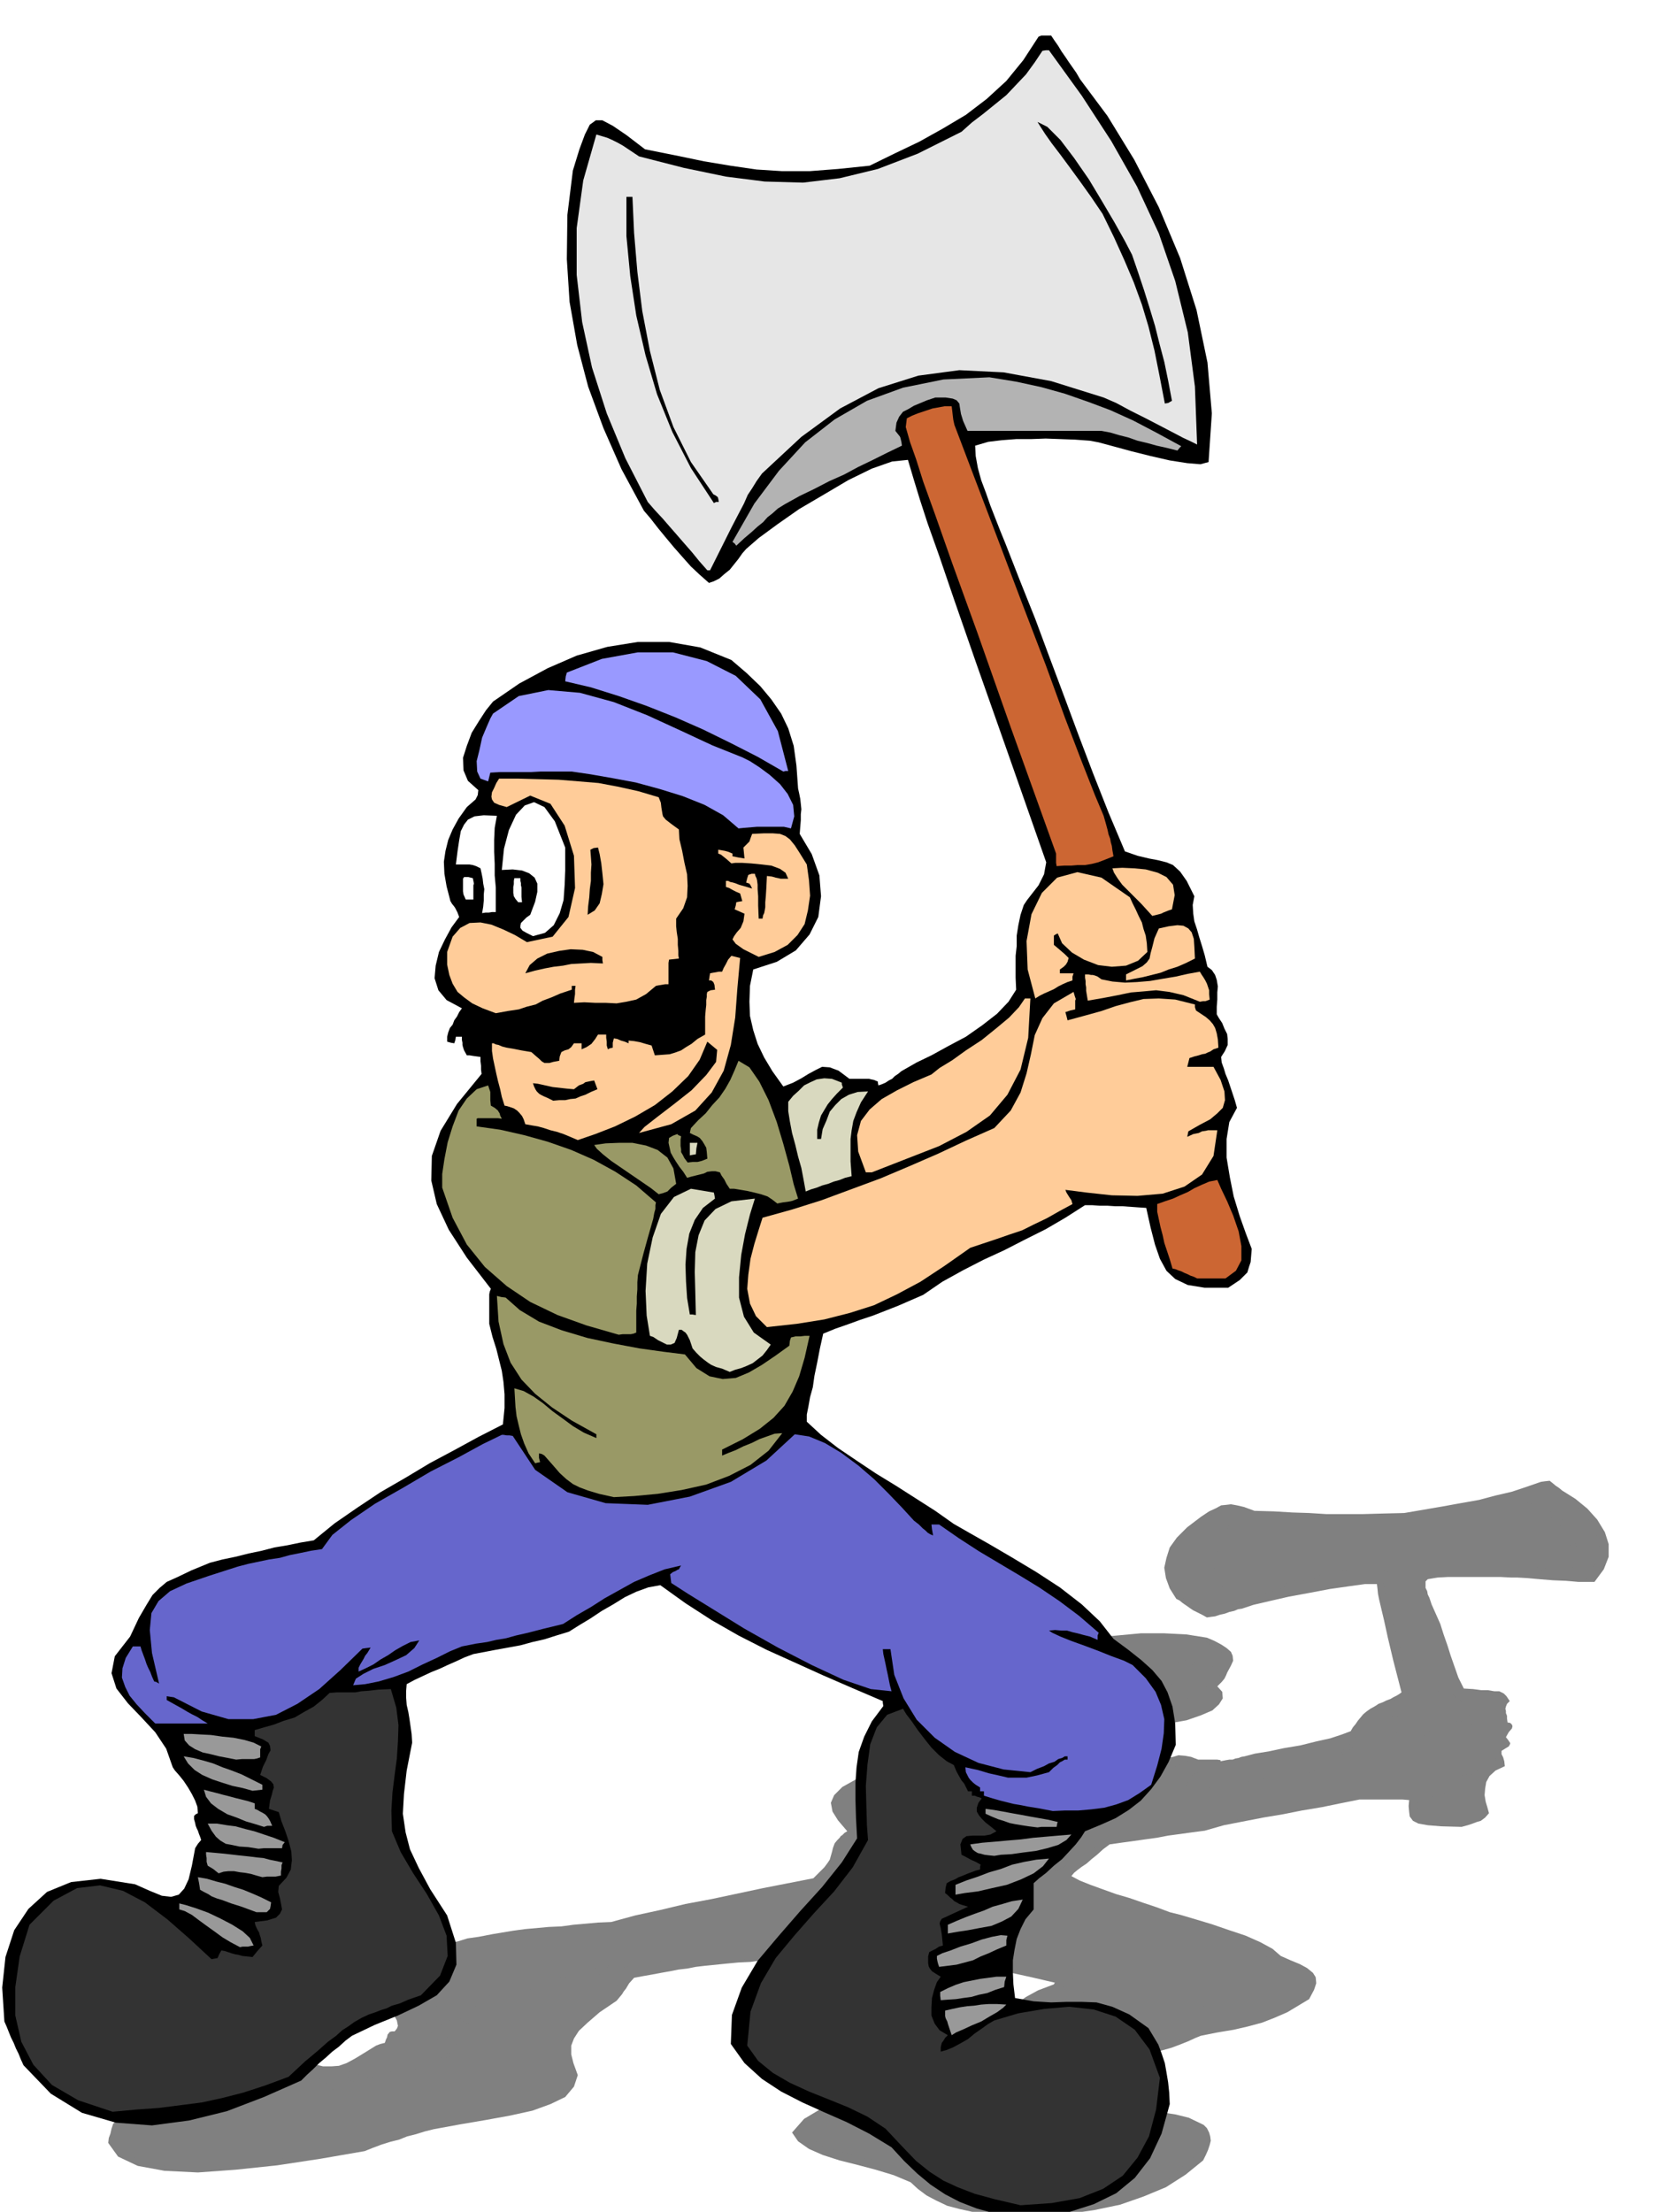 <svg xmlns="http://www.w3.org/2000/svg" fill-rule="evenodd" height="653.624" preserveAspectRatio="none" stroke-linecap="round" viewBox="0 0 3035 4045" width="490.455"><style>.brush0{fill:#fff}.brush1{fill:gray}.pen1{stroke:none}.brush2{fill:#000}.brush4{fill:#999}.brush6{fill:#996}.brush7{fill:#d9d9bf}.brush8{fill:#fc9}.brush9{fill:#c63}.brush10{fill:#99f}</style><path class="pen1 brush1" d="m1848 4055-35-4-30-5-27-6-23-6-21-10-17-9-16-12-13-12-31-13-33-10-34-9-32-8-31-10-25-11-20-14-11-16 22-25 37-22 45-22 53-21 54-21 55-19 49-20 43-19 9-16 10-14 9-13 12-12 13-12 17-12 22-12 29-11 1-2 1-1-43-10-41-9-40-9-37-9-37-11-34-10-33-12-29-12-22 1-21 3-23 4-22 5-23 5-23 5-22 5-20 5-23 2-22 3-21 3-21 3-22 1-21 2-20 2-20 2-17 2-15 3-17 2-15 3-17 3-16 3-17 3-16 3-9 10-6 10-4 5-3 5-5 6-5 6-31 21-22 19-16 15-9 14-5 13v16l4 16 8 22-7 21-16 19-27 13-33 12-41 9-44 8-47 8-49 9-16 4-16 5-16 4-15 6-16 4-16 5-16 6-15 6-81 14-79 12-76 8-69 5-61-3-49-9-36-17-18-25 1-9 3-8 2-9 3-9 29-29 35-24 39-22 45-17 46-14 50-8 51-3 54 3 19 5 16 4h15l14-1 14-5 15-8 18-11 21-13 8-3 8-2 2-6 2-4 1-5 4-5 4-1h5l4-5 2-5-1-5-1-5-5-9-2-5 5-15-5-12-11-11-11-10-7-11 4-11 19-12 41-14 28-14 22-9 18-8 17-4 16-5 21-3 26-5 36-6 22-3 22-2 22-2 23-1 22-3 23-2 22-2 24-1 44-12 46-10 46-11 48-9 47-10 47-10 46-9 46-9 11-11 9-9 6-8 4-6 2-7 2-7 2-8 3-8 5-6 4-4 2-3 3-2 4-4 5-3-17-20-10-16-3-16 6-14 15-15 27-15 38-16 53-18 4-4 5-5-11-1h-9l-1-5 5-4h-7l-5 1-2 2-6-1h-3l6-6 10-5 5-2 6-2 6-2 6-1-18-6-7-5 1-7 8-7 11-8 15-7 16-7 17-5v-3l-2-2-4-2 3-9 4-7 6-6 8-6 9-6 12-6 14-6 17-6 8-2 8-1 5-3 4-3-10-5-1-4 5-6 12-6 13-7 15-6 15-6 14-4 43-10 45-8 45-7 45-4 43-4h43l40 2 38 6 14 6 13 7 9 6 8 7 3 7 1 9-4 9-7 13-2 5-3 6-5 6-8 8 9 10 1 12-7 11-12 11-21 9-26 9-33 6-37 5-12 9-8 9-5 8-2 8v7l3 8 6 8 9 9 15-3 15-2 12-3 12-2 10-3 12 1 11 2 13 5h35l6 1v2l5-1 5-1 6-1h6l5-2 6-1 5-2 6-1 19-5 25-4 28-6 30-5 28-7 27-6 21-7 16-6 4-7 5-6 4-6 5-6 5-6 6-5 7-5 9-5 6-4 8-3 6-3 8-3 5-3 6-3 5-3 4-3-15-58-10-42-7-32-5-21-4-17-2-10-1-10-1-8h-22l-29 4-35 5-37 7-38 7-35 8-30 7-21 7-7 1-7 3-9 2-8 3-9 2-9 3-8 1-7 1-9-5-8-4-8-4-6-4-7-5-6-4-6-5-6-3-12-19-7-19-3-19 4-18 6-19 13-18 19-19 25-19 15-10 13-6 9-5 10-1 8-1 11 2 13 3 19 7 36 1 33 2 31 1 32 2h65l36-1 41-1 35-6 35-6 33-6 34-6 30-8 30-7 27-9 26-9 7-1 9-1 5 4 6 5 6 4 6 5 24 15 22 18 18 20 14 23 7 22v23l-9 23-17 23h-29l-23-2-24-1-25-2-22-2-18-1h-11l-20-1h-96l-19 1-18 3-4 4v12l3 6 1 6 3 6 2 6 2 6 8 18 8 18 6 19 7 20 6 19 7 20 7 20 10 20 17 1 15 2h12l12 2h9l8 4 5 5 6 9-5 5-2 5-1 4 1 4v4l2 5v5l1 7 5 1 3 3 1 3-1 4-6 7-5 9 4 5 4 6-1 3-2 3-5 3-8 5v6l3 6 2 7 1 9-17 8-11 10-6 11-2 12-1 12 2 12 3 10 3 11-7 8-8 6-7 2-8 3-9 3-11 3-37-1-25-2-17-3-10-5-6-8-1-8-1-11 1-11-12-1h-79l-35 7-34 7-36 6-35 7-36 6-36 7-36 7-35 10-23 3-22 3-22 3-21 4-22 3-21 3-22 3-21 3-12 9-11 10-10 8-9 8-9 6-8 6-6 5-5 6 15 8 20 8 22 8 25 9 24 7 26 9 24 8 24 9 20 5 27 8 30 9 32 11 30 10 27 12 22 12 15 13 18 8 17 7 13 7 11 9 5 8 1 11-4 12-9 17-20 12-20 12-23 10-23 9-26 7-26 6-30 5-30 6-10 4-13 6-15 6-16 6-18 5-16 6-16 4-12 4-4 6-4 6-3 6-3 6-19 6-15 8-13 8-9 9-10 9-6 10-6 11-4 12 30 1 30 1 27-1 28 1h25l26 4 24 6 27 13 6 6 4 8 2 7 1 8-2 8-3 9-4 9-5 10-32 26-36 23-41 17-43 15-48 10-49 7-52 4-52 2z"/><path class="pen1 brush1" d="m1866 4044-44-6-34-6-28-6-22-5-20-8-16-10-17-13-17-15-25-11-27-9-29-7-29-7-28-8-23-8-18-11-10-12 29-29 38-24 43-22 47-18 49-18 49-18 47-20 44-21 6-12 10-15 11-16 15-16 16-16 21-13 24-9 30-4 2 4 5 6 5 6 7 8 6 6 9 6 9 4 11 3 3 8 3 6 2 2 2 3h6l-1 2-1 2h7l7 2-9 3-4 4-2 3 1 3 2 3 5 3 6 3 8 4-12 2-11 1h-31l-8 2-7 4-5 9 7 2 7 2 7 1 7 2-2 2-1 2h-9l-8 2-8 1-8 2-9 1-8 2-8 1-8 3-4 3-4 4 5 3 5 4 3 1 5 1 6 1 9 1-26 5-17 3-11 2-4 2-3 2-1 3-2 6-4 9-8 1-7 1-8 1-6 2-7 7-2 6-1 1 3 3 5 2 8 3-10 4-10 6-9 7-7 8-5 6 1 7 5 5 12 5-7 3-5 3-4 2-3 2-4 2-2 4 11-2 14-3 15-4 17-3 15-5 16-5 14-4 15-3 46-6 48-4 45-2 43 3 35 6 27 11 15 17 3 25-26 28-29 25-34 20-37 16-44 11-48 9-54 5-59 2zm-1561-84-49-10-29-13-13-17 2-19 15-23 27-23 38-26 47-25 61-19 50-10 41-3 34 5 27 8 23 14 20 14 20 17h12l5-4 8-3 4 1 4 1 5 1 6 1h5l7 1h7l10 1 6-3 7-3 7-3 7-2 4-9 1-9 23-2 16-2 10-4 7-3 3-5 3-4 3-4 6-4 19-7 15-7 9-7 7-7 3-8 3-8 1-7 4-6-7-3-6-1 7-7 8-4 5-4 5-2v-3l-1-1-5-3-8-1 11-7 11-6 9-4 7-3 2-3-1-2-6-3-10-2 2-3 2-1 17-3 18-2 19-3 20-2 19-4 20-4 18-5 18-5 12-1h30l10-1h13l16-1 23-1-7 13-9 13-12 13-14 13-17 12-16 13-16 14-14 16-2 16 5 17 6 17 4 17-3 16-14 16-30 16-47 17-25 3-19 4-15 2-11 2-12 1-11 2-13 2-15 3-18 3-14 4-14 4-14 5-20 5-25 7-33 10-42 14-50 7-45 6-43 5-39 4-40 2-40 2-42 2-43 2z"/><path class="pen1 brush1" d="m1850 3891-1-7v-4l-1-5 3-4 14-2 14-1 14-2h14l13-1h28l16 1-9 2-13 3-17 4-17 4-19 3-17 4-14 2-8 3zm1-29 1-4 3-3 15-4 16-3 15-2 16-1 15-2h48l-5 3-4 6-18 2-16 2-16 1-15 2-15 1-13 1h-14l-13 1zm16-28 2-5 2-4 10-3 17-2 19-3 22-3 20-3 19-2 16-2h12l-4 5-3 4-18 3-17 4-17 3-15 3-16 1-16 2-17 1-16 1zm-1191-13-11-4-9-4-9-5-8-5-8-5-8-3-8-3-7-1 2-3 3-2h11l14 3 16 3 16 5 14 4 12 6 6 5 1 6-6 1-5 1h-11l-5 1zm1229-14 2-5 3-4 18-3 18-3 17-3 18-2 18-3 18-2 18-2 20-1-14 6-17 7-19 4-20 4-23 2-20 2-20 1-17 2zm-1169-14-21-5-14-3-12-3-8-1-7-3-4-1-4-1-4-1 2-6 5-5 13 1 13 3 13 2 13 3 11 2 12 3 12 3 12 5-7 4-7 2h-9l-9 1zm1205-18 2-4 3-3 21-4 22-4 22-3 23-3 21-3 22-2 22-2h23l-15 5-20 6-25 4-26 5-29 2-25 3-24 2-17 1zm-1165-11-9-2-8-1-9-1h-35l-9 1-6-3-6-2 3-6 6-5 28 1 22 1 16 1 14 1 9 1 10 1 9 1 11 2-7 3-7 6h-25l-7 1zm1254-21-9-1h-7l-6-1h-4l-7-3-1-4 21-2h22l22-2h23l21-1 23-1 22-1h24l-12 3-17 4-20 2-22 3-23 1-20 2h-18l-12 1zm-1238 0-17-2-13-1-12-1-8-1-7-3-4-2-3-5 1-5h30l13 1 14 3 13 1 13 3 14 3 15 4-5 1-5 2h-11l-9 1h-10l-9 1zm1327-21-15-1-12-1-11-1-9-1-9-2-8-2-9-2-8-1 2-3 2-2h13l14 2 15 1 15 2h14l15 2 15 1 15 2-3 2-3 2h-7l-5 1h-15l-6 1zm-1299 3-13-3-13-2-14-3-11-2-11-4-7-4-3-5 3-5h9l9 2 9 1 9 2h9l9 2 9 1 10 2-3 1-3 3 7 2 6 2 3 3v5h-8l-6 2zm1334-18-23-3-16-1-14-1h-10l-10-2-10-1-12-1-13-1v-2l1-2h-7l1-1 1-1-9-4-3-4-2-4 2-4 19 2 17 2 15 1 15 2h31l19-1 23-2 9-4 8-2 5-2 5-1 5-1 5-1 1-2h1-10l-7 1-8 2-10 2-11 2-13 3-13 3-45-2-38-5-32-9-26-10-20-14-11-15-3-18 8-18h-11l-3 7-2 8-3 7-1 8-33-2-39-6-43-10-44-12-44-14-38-13-32-11-20-8v-3l3-3 5-2 5-1 3-1h3l2-1 3-2-29 2-28 5-29 5-28 6-29 6-27 6-29 6-27 7-35 3-27 4-21 2-17 3-17 1-16 1-20 1-23 3-23 3-26 4-27 5-28 5-28 3-26 4-25 2-20 2 9-5 16-3 19-4 21-3 21-4 21-4 16-5 14-5h-15l-15 3-15 3-14 4-15 3-15 4-15 3-14 3 7-6 10-3 9-5 10-4-7 1-5 1-52 15-48 13-47 11-43 8-42 3-38 1-37-5-34-9-6-2h-6l-1 2-1 2 6 1 6 2 6 2 6 3 6 1 6 2 6 2 6 3h-85l-9-8-5-6-5-7v-6l2-7 8-6 13-8 21-7h12l-2 5-1 6-1 7-1 7h3l4 1 13-23 13-16 16-12 20-9 25-7 33-5 41-6 53-5 18-2 18-2 18-2 18-1 18-2 18-1 18-2 18-1 26-10 40-11 48-11 54-11 54-12 52-9 45-9 35-5h18l14 22 37 15 53 6 65 1 71-6 72-11 68-15 60-18 21 1 22 5 20 6 20 9 17 9 16 10 13 9 12 10 5 2 5 2 3 1 4 2 4 1 4 1 1-4 1-3h12l24 8 27 9 26 8 27 9 26 9 26 9 24 10 25 13-3 2-1 3-12-3-9-1-9-2h-8l-9-1h-29l4 1 12 3 16 4 20 4 20 3 21 4 16 3 14 3 15 10 9 10 3 10-2 10-8 10-11 12-16 12-19 15-24 6-23 6-23 3-22 4h-23l-22 1h-22l-21 1zm-1323-10-15-2-15-2-15-2-14-2-13-4-9-3-6-5v-5l14 1 15 2 13 2 13 3 12 3 13 3 12 3 14 4-2 1-1 3h-16zm-4-23-12-2-12-1-13-2-11-1-10-3-6-2-3-3 3-4h43l18 1h16l16 2 13 2 10 4-6 3-5 4h-6l-5 1h-20l-10 1z"/><path class="pen1 brush1" d="m1615 3483-21-3-15-1-12-3-8-1-7-4-6-4-6-5-6-6-5-1h-4l-3 2-2 3-4 1-3 1-4-7-1-6v-6l3-6 2-7 4-6 5-6 5-6 12 1 12 3 10 4 11 6 9 5 12 5 13 4 17 4 2-2 2-2-30-9-23-8-18-9-12-8-7-11v-12l6-14 13-16 6 1 6 1 14 7 23 7 29 5 35 5 36 3 37 3 35 2 32 2 10 8 15 5 18 1h22l22-5 25-5 26-6 26-6 3-3 4-2 7-1h7l7-1h9l-19 13-19 13-19 10-20 10-24 8-27 8-32 7-38 8-2 1-1 3 12-3 13-2 14-3 15-2 14-3 14-2 12-2h13l-32 12-35 10-40 7-41 7-43 3-40 3-38 2-32 1z"/><path class="pen1 brush1" d="m1867 3399-10-3-7-1-7-1-4-1-8-4-8-4v-10l-4-2h-7l-8 4-6 3-6 1-6 1-6-2-5-1-6-2-5-1 6-13 13-15 17-17 23-16 25-15 29-10 30-6 32 3-2 2-2 2-23 5-18 8-16 8-12 10-10 9-8 11-7 9-4 11h4l5 2 11-15 11-14 10-12 14-11 16-10 22-6 28-4 38-1-16 9-17 12-18 13-14 14-11 12-2 13 6 9 20 8-9 3-9 3-10 3-9 3-11 1-9 2-11 1-9 2zm-147-23-45-6-38-6-34-8-27-9-21-12-14-14-6-16 3-18 8-9 11-8 14-10 17-9 17-9 19-8 19-5 20-2-1 1v2l-2 3-4 6 4 1 3 1 1 1v4h-35l-3 2-3 2 32 1 33 3 31 3 30 6 27 5 25 7 23 9 20 10-2 1-2 2-3 3-4 4-8 4-11 7-15 10-19 14-9 9-8 9-9 8-9 9h-4l-4 1h-12l-5 1z"/><path class="pen1 brush1" d="m1948 3369-12-7-3-7 4-9 9-9 11-10 14-10 14-9 13-7 47-6 48-5 49-7 49-7 48-8 49-7 48-8 48-7 31-12 22-11 16-11 14-11 14-11 17-9 23-9 34-6-1 4-4 5-7 1-8 1v5l28-3 25-3 22-3 22-2 21-3h46l27 3v4l6 1 6 2 4 1 4 2 2 5-2 8-7 1-5 2-5 1-4 1h-6l-5 1-7 1-8 1-3 2-2 3h37l5 7 2 6-2 5-5 5-10 3-13 4-17 3-20 4-2 2-2 2 10-2 9-1 6-1h23l-16 15-24 11-31 7-35 5-39 1h-38l-36-1h-30l1 3 3 6-24 4-21 5-22 3-21 4-22 3-21 3-21 3-21 3-49 11-44 10-42 8-40 7-41 5-42 4-44 2-47 3zm682-34-10-3-8-1-9-2-7-1-2-11-1-10 1-9 4-9 12-2 12-2 12-2 13-2 12-2 12-2 13-2h14l1 4 5 8 3 8 3 10-1 8-5 9-12 6-19 5h-18l-5 1h-10l-10 1z"/><path class="pen1 brush1" d="m2028 3294-6-4-7-2-9-2h-9l-10-1h-25l-3-5-2-5-7-1h-13l-6 1h-7l-7 1-7 1-7 1-5-6-3-5-1-6 6-6 5-1 7-1h5l-6 8 3 8 7-1h7l7-1h9l4-7-1-4-6-3-9-2 1-1 2-2 14-5 15-4 14-5 15-4 12-5 12-5 11-6 10-5 12 3 8 9 4 10 2 14-2 12-1 14-2 11-1 9h-4l-4 1h-8l-7 1-7 1zm-175-5-7-4-10-4-12-4-11-3-12-5-9-4-6-3v-2l17-2h20l19-1 18 2 14 2 10 5 4 6-3 10-9 2-7 2-7 2-9 1zm223-4 1-8 2-6 1-8 1-6 1-8 2-6 3-6 5-5 10-4 10-3 10-3 12-2 10-2h23l12 3h-1l-1 2-12 3-9 3-9 3-6 4-8 3-6 4-5 4-5 6h5l8-6 9-5 9-5 11-3 11-4 13-2 14-3h16l-15 6-11 6-10 5-6 6-6 5-4 6-5 7-5 10h-11l-9 1-10 1-9 2h-9l-9 2-9 1-9 2z"/><path class="pen1 brush1" d="m2174 3273-3-13 6-9 12-9 19-6 22-7 26-5 27-6 30-4 14-4 22-5 24-6 28-6 25-7 24-6 18-6 12-4h9l-19 21-24 19-29 15-35 13-42 9-46 9-53 8-58 9h-9zm-253-7 2-4 5-3h11l-6 2-3 5h-9zm-157-9-9-3-9-1-9-2h-8l-9-1-8-1-8-1h-8l-1-5-4-3-8-2-8-1 2-9 3-9 4-8 7-8h8l6 1h5l9 1 10 1 14 1 4 1 4 2 2 1 3 1h7l6-1 9-1 4-1 4-2 6-2 6-1 5-1 6-1h10l-1 1v2l8-2 9-2 8-3 7-2h10l-3 4-2 5 3-2h4l3-3 4-2 9 2 9 2 1-2h8l9 1h7l9 1-2 2v3l12-1h10l9-2 10-1 9-2 9-2 11-3 14-2 4-6 4-4 3-4 4-3 4-4 4-3h12l1-5-6-1 3-3h4l8-1 8-1 5-3 6-2 5-2 6-2 5 1 7 1-18 16-18 17-20 15-22 16-28 12-34 11-41 8-50 6 10-4 23-6 30-8 33-7 29-9 21-8 7-7-11-4-20 9-25 10-30 8-33 9-35 6-34 6-32 5-28 4z"/><path class="pen1 brush1" d="m1750 3235-7-3-5-1-4-1h-2l-3-2v-3h6l6 1h6l7 1h23l9 1 8-3 8-1 7-1h10v4l-11 1-9 2-8 1-8 2h-9l-8 1h-8l-8 1zm80-35v-3l2-3-7-2-1-2-1-2v-2h9l3 1 3 2v4l-3 7h-5zm-32-4v-9l6 1 4 1h1l3 2-3 2-2 3h-9zm-85-10-17-4-12-3-9-3-6-3-3-4 1-5 3-6 7-6 15-9 15-5 15-3h30l15 3 14 3 13 4 38-4 32-11 23-16 15-16 2-16-9-11-24-5-37 7-10-2-6-1-2-1 1-1 2-3 6-2 5-2 7-2 26-1h54l27 1h26l27 1 25 2 25 4v4l-2 4v1l3 2 5 2 9 3-4 5-2 6-2 6-2 7-4 6-7 6-10 6-14 6-4 4-4 7-5 7-3 5h-12l-6 3-3 3-3 3-3 4-10 1-9 1-18 4-16 4-15 1-15 1h-30l-16-1-15 1 5-4 6-4h-7v1l-19 2-15 2-14 2-13 3-14 1-13 2-16 1-17 2zm1022-16-22-4-18-2-19-1-18 1h-20l-20 2-21 2-24 3 1-8 2-8h5l4 1h3l3 1h4l5 2h32l18-1h19l19-2 20-1 19-2 19-1 3 3 3 4v4l-3 7h-14z"/><path class="pen1 brush1" d="M2498 3170v-17l9-16 17-15 23-11 26-9 31-2 32 2 33 11 4 6 4 7v7l-3 10-16 5-18 3h-40l-18-4-15-3-10-5-2-5h-5l-4 2h-2l-1 3 9 4 8 3-4 2-2 2-4 1-6 2h-1v2h19l-3 2-2 2h-8l-7 2-8 1-7 2-8 1-7 2-7 1-7 2z"/><path class="pen1 brush1" d="m2633 3159 2-2 2-2 16-3 11-2 8-3 5-2 4-3 4-3 6-4 10-5 15-3h21l6 2 3 1 1 4-2 5-3 7-15 2-13 2-14 2-13 2-14 1-13 1-14 1-13 2zm-856 3 10-5 14-3 16-3 18-1 17-2 17 1 14 1 11 3-2 1-1 3h-46l-13 1h-13l-13 1-14 1-15 2zm340-12-19-4-9-3-2-3 3-1 6-3 8-2 6-3 5-4-6-1-5-1 3-3 3-1 3-1h6v-4l-10-2-8-1 1-2 2-2 6 1 7 1h3l5 1h5l6 1-1-2h-4l3-3 4-3h11l-1 2-1 4-3 2-2 4-3 5-4 7h5l4-3 4-3 2-4 3-3 4-5 6-6 6 1 5 1h3l4 1 5-1h6l-1-4-6-2-11-1h-12l-14-1h-23l-5 1-5-3-3-1-3-1h-3v-2h10l10 2h-1l-1 1h16l1-3 3-2 7-2 4-1 2-2 4-2 15-1h23l7 2 5 1 5 3 4 4 6 7-4 8-6 8-9 8-11 8-15 5-18 6-22 4-24 3zm-312-7-8-2-4-1-2-2 2-1 2-2 4-2 6-2 7-1 12-7 9-6 4-4v-3l-6-3h-8l-13-1-16 1 14-12 17-10 17-8 17-5 14-3 12 3 7 7 2 14-5 5-6 7-8 8-9 8-12 7-14 7-17 5-18 3zm891-20-7-4-6-3-7-3-6-3-6-4-4-4-3-3v-3h45l15 3 11 2 6 5-1 5-9 9h-8l-7 1-7 1-6 1zm-804 7 5-5 6-5 5-5 6-4 8-9 6-7 6-1 7-1-2 3-2 5-3 6-4 6-7 5-8 5-10 3-13 4zm-146 0 5-4 4-3 3-3 3-3 3-6 2-6h-30l8-8 7-5 7-5 7-3 8-4 11-1 13-1 19 1-10 6-6 6-6 6-5 6-6 6-5 7-6 6-6 8h-20z"/><path class="pen1 brush1" d="m1802 3123-4-3 3-3 4-4 4-2h7l-1 2-1 3-3 2-4 5h-5zm-72 0v-4l6-6 2-2h12l-1 1-1 2-3 3-4 6h-11zm846-27 2-3 2-4-16-63-12-46-9-35-6-23-4-17-2-10-2-8-1-6 2-2 2-2 7-2 8-1 7-1h8l6-1 8-1 8-1h10l-1 4-1 5 9 27 11 29 10 29 11 30 8 25 9 23 6 17 6 11v7l1 4-1 4-2 6-13 1-10 1-11 1-9 1h-30l-11 1zm-431-16-16-7-21-5-26-4-29-3-31-3-30-2-28-2h-67l-14 1h-43l-13 1-3 2-3 3-10-2-1-4 5-6 9-5 10-7 11-5 8-5 7-2 43-10 43-3 42 1 41 5 39 5 39 8 37 7 37 7 8 1 11 3 11 3 11 5 7 5 3 6-4 6-10 6-10-1h-55l-8 1z"/><path class="pen1 brush1" d="m2231 3052-30-8-30-7-32-7-32-5-35-6-33-5-34-4-32-3 2-1 3-2 53-8 52-4h47l43 4 33 6 24 12 11 15-3 21-4 1-3 1zm-20-100-7-5-7-3-6-5-6-3-6-5-6-3-6-5-6-3-12-21-5-20-1-20 6-20 11-21 19-20 26-21 35-19h6l6 1 5 1 5 1h5l5 2 6 1 6 3 26 1 26 2 25 1 25 2h23l24 1h47l23-2 24-1 24-2 27-2 26-4 29-3 29-5 32-4 16-5 17-4 17-4 17-4 15-5 16-5 14-5 13-4h9l28 18 25 19 20 18 15 21 7 20 2 23-6 24-13 27-7-1-10-2-14-3-14-3-17-4-17-3-17-3-14-1-33-5-31-2-31-3-28-1-29-1-28 1-27 1-27 3-28 1-28 4-29 4-29 6-31 6-30 7-33 8-32 10-11 3-8 4-8 3-8 5-12 4-14 7-19 8-25 12-3 1-3 1z"/><path class="pen1 brush1" d="m2261 2940-3-2 43-19 44-16 45-14 47-10 49-10 52-6 55-5 60-2 33 1 31 3 29 3 29 3 27 3 27 5 27 6 29 6h-3l-3 2-15-2h-12l-12-2h-12l-12-2-11-1-12-1-10-1h-23l-22 1h-22l-22 1h-44l-22 1-21 1-3-9 1-4-2-3h-27l-12 1-9 1-10 1-8 2-8 1-6 3-7 2-4 5 4 2v5l-22 3-22 4-22 3-21 4-23 3-21 4-23 3-21 4-12 2-9 2-9 2-7 3-10 2-9 3-11 3-13 5zm-12-20-17-17-10-16-6-17v-17l3-18 8-17 12-17 15-16 2-2h3l-12 15-10 17-9 17-5 18-3 17 4 17 9 16 17 15 5 1-1 2-3 1-2 1zm627-53 1-13 1-12-2-11-2-9-5-10-5-10-7-10-8-9-10-7-10-7-9-6-8-5-8-5-5-3-4-3-1-1 11 1 12 5 12 7 13 9 11 9 10 9 7 8 6 7 2 6 3 8 2 7 2 8v35l-5 1-4 1z"/><path class="pen1 brush2" d="m1857 4055-37-7-33-9-31-12-27-14-27-18-24-20-24-23-23-25-41-25-41-21-41-18-40-18-39-20-35-23-32-29-25-35 2-53 18-50 29-49 38-45 40-46 40-44 36-45 28-44-2-37-1-34v-31l2-28 4-28 10-28 14-28 21-28-1-6v-3l-56-24-53-23-53-24-51-23-51-26-49-28-48-31-46-33-22 4-22 8-21 10-21 13-21 12-21 14-20 12-19 12-23 7-22 7-22 5-22 6-22 4-22 4-21 4-21 4-16 6-15 7-16 7-15 7-15 6-15 7-15 7-15 8-1 12v13l1 13 3 13 2 12 2 14 2 14 1 16-10 51-5 43-2 36 5 34 8 31 16 34 21 39 31 48 16 50 1 40-13 31-23 25-33 19-38 18-42 17-42 20-12 9-12 11-12 9-12 11-12 10-11 11-11 10-11 11-68 30-68 26-69 17-68 9-66-5-62-18-57-35-50-52-5-11-4-10-5-10-4-10-5-10-4-10-4-10-4-9-4-62 6-56 16-49 26-39 34-31 44-18 54-6 63 10 27 12 22 9 17 2 14-4 10-11 8-17 6-25 6-32 5-8 6-7-2-6-2-5-2-6-2-4-2-5-1-5-2-7v-6l3-3 4-2-1-12-4-11-6-12-7-12-8-12-8-10-8-9-4-6-12-34-20-30-26-28-24-25-21-27-9-28 6-31 28-36 16-34 14-24 11-18 13-13 13-11 20-9 25-12 34-14 23-6 24-5 24-6 24-5 23-6 24-4 24-5 24-4 38-31 42-29 42-28 45-26 45-27 45-24 44-24 45-23 3-30v-25l-2-23-3-20-5-20-5-20-7-22-6-24v-54l1-5 2-5-44-57-33-51-22-47-10-43 1-45 16-46 30-49 45-55-1-8v-7l-1-8v-8l-7-1-7-1-6-1h-5l-5-9-2-6-1-4v-4l-1-5v-6h-11l-1 6-2 6-6-1-7-2v-9l2-8 3-8 5-6 3-8 5-7 4-8 5-7-28-15-15-18-7-22 2-23 6-25 11-23 12-22 14-19-3-8-2-4-2-4-2-3-4-5-3-5-7-27-4-23-1-22 3-20 5-20 8-19 11-20 15-21 8-7 8-7 4-8 1-9-19-17-8-19-1-23 7-22 9-24 13-21 13-20 13-16 48-33 52-28 53-23 56-16 56-9h57l57 10 57 23 28 24 25 24 20 24 18 26 13 27 10 32 5 36 3 42 2 9 2 10 1 9 1 10-1 9v11l-1 12-1 13 22 37 14 39 3 38-5 38-16 32-25 29-35 21-43 14-6 30-1 29 1 26 6 26 8 25 12 25 15 25 20 28 18-7 15-8 13-8 13-7 12-6 14 1 16 6 20 15h36l4 1 5 1 7 3v2l1 5 6-2 7-3 6-4 6-3 5-5 6-4 6-5 7-4 21-12 27-13 31-17 32-17 30-21 27-21 21-22 14-22-1-22v-40l2-18v-19l3-19 4-19 6-18 6-9 7-9 7-9 7-9 5-10 5-10 2-11 2-11-73-208-55-156-40-115-28-82-21-59-14-43-11-36-11-37-29 3-37 13-43 21-44 26-46 27-40 28-34 25-23 20-7 8-7 10-8 10-8 10-10 8-9 8-10 5-9 3-17-15-16-15-16-18-15-17-15-18-14-17-14-18-12-14-41-76-33-75-28-76-20-76-14-79-5-78 1-81 10-81 12-39 10-27 9-18 11-8h12l19 10 25 17 34 26 55 11 53 11 48 8 48 7 47 3h50l52-4 58-6 45-22 46-22 43-24 42-25 38-29 36-33 31-38 28-43 5-2h18l6 9 7 10 6 10 7 10 6 9 7 10 7 10 7 12 50 67 49 80 45 87 39 93 30 95 20 96 8 93-6 89-15 4-24-2-32-5-35-8-36-9-33-9-26-7-16-3-27-2-27-1-27-1-27 1h-27l-26 2-25 3-24 7 1 19 4 22 6 22 9 24 8 23 9 23 9 23 9 22 27 69 28 70 26 70 27 72 26 70 27 71 28 71 30 71 23 8 21 5 16 3 16 4 12 5 13 12 12 17 14 28-3 16 1 16 2 14 5 15 4 14 5 16 5 17 5 21 8 6 6 9 3 9 2 12-1 11v13l-1 13v14l4 7 6 9 4 10 5 10 1 9v11l-5 11-7 11 1 10 4 11 3 10 5 12 4 12 4 12 4 12 4 14-14 26-5 31v34l6 36 7 35 11 36 11 31 11 29-1 12-1 12-3 9-3 10-7 7-7 7-9 6-12 8h-43l-31-5-23-11-16-15-12-22-9-26-8-31-8-36-15-1-14-1-14-1h-13l-15-1h-14l-14-1h-13l-36 23-36 21-38 19-37 19-39 18-37 19-38 21-35 24-23 10-23 10-23 9-23 9-24 8-22 8-23 8-22 9-6 27-5 26-5 24-3 21-5 18-3 17-3 15v13l26 24 31 24 34 23 36 24 36 22 36 23 36 23 34 24 28 16 37 21 41 24 45 27 43 28 40 31 33 31 25 32 27 20 24 19 20 18 17 20 11 21 9 26 5 31 1 39-13 31-15 27-17 23-19 21-22 17-24 15-27 12-29 12-7 11-10 13-12 13-13 14-15 12-14 13-13 10-10 9v48l-15 18-9 18-7 18-4 20-3 19v22l1 22 3 25 34 6 32 2 28-1h28l27 1 29 8 31 14 35 25 9 15 9 15 6 16 6 18 3 17 3 18 2 19 1 21-15 54-21 45-28 36-34 28-41 20-44 14-49 7-51 3z"/><path class="pen1" d="m1867 4033-47-11-37-10-31-12-26-12-25-16-25-20-26-27-30-32-33-22-35-17-37-15-35-14-35-16-31-18-27-22-20-28 6-62 19-52 27-46 34-41 36-41 37-40 34-44 28-50-2-27-1-34-1-38 3-39 5-37 12-31 19-23 29-11 6 10 10 13 11 16 13 17 12 15 14 14 14 11 13 7 5 12 5 9 4 7 5 6 4 8 3 6h7v8h5l5 2 4 1 4 2-6 8-3 9v7l4 7 5 6 7 7 9 7 11 9-11 6-11 2h-22l-11 1-7 5-4 10 2 19 8 4 9 5 9 4 9 5-1 4v5l-8 2-8 3-8 3-7 3-8 3-7 4-8 3-7 4-2 8-1 10 5 4 4 4 4 3 4 4 4 2 5 3 6 2 10 3-24 11-15 7-9 4-3 5-1 4 2 8 2 12 2 20-7 2-6 4-6 3-6 3-2 8v12l1 6 2 4 4 5 6 4 10 6-7 10-5 14-4 15-1 17v15l6 15 9 12 15 9-5 5-3 5-3 4-1 4-1 4v8l11-3 12-5 13-7 14-8 12-10 13-9 11-8 12-7 44-13 47-8 46-4 45 5 40 13 35 24 27 36 19 52-7 58-13 49-21 39-27 33-36 24-43 17-51 9-57 4zM206 3862l-63-21-48-28-34-37-22-42-11-48v-52l8-56 18-58 44-44 43-23 42-5 42 10 40 21 41 31 40 35 41 38 5-1 6-1 3-7 4-7 6 1 6 2 6 2 7 2 6 1 7 2 9 1 10 1 9-11 9-10-2-8-1-6-2-6-1-4-3-5-2-4-2-5-1-5 23-3 16-5 7-7 4-8-2-11-2-10-3-11 1-11 14-15 8-15 2-17-1-16-5-19-6-18-7-18-5-17-9-3-9-3 2-15 3-10 2-8 2-6-1-6-4-5-8-6-12-6 5-15 6-12 4-11 4-7-1-8-3-6-10-6-15-6v-11l17-5 18-5 18-7 20-6 17-10 18-10 15-12 14-13 14-1h33l11-2 14-1 17-2 23-1 10 34 4 32-1 30-2 31-4 30-4 32-2 33 1 38 16 38 23 39 25 38 22 39 14 37 2 37-14 36-35 36-23 8-16 7-14 4-10 5-10 3-10 4-12 4-13 6-14 8-11 8-11 7-11 10-15 11-18 16-24 20-30 28-43 16-40 13-39 10-37 8-39 5-39 5-42 3-43 4z" style="fill:#333"/><path class="pen1 brush4" d="m1741 3722-3-9-2-6-2-6-1-4-3-6-1-4v-10l13-3 14-3 13-2 13-1 13-2 14-1h15l17 1-6 6-11 8-14 8-15 9-17 7-15 7-14 6-8 5zm-20-64-1-8v-7l14-7 14-6 15-5 15-3 15-3 15-2 15-2h18l-3 9-1 10-16 5-15 6-15 3-14 4-15 2-13 2-15 1-13 1zm-3-61-2-6-1-4-1-5v-5l10-5 15-5 18-7 20-6 19-7 19-5 16-3 12 1-2 8v10l-17 7-15 7-15 6-14 7-15 4-15 4-16 2-16 2zm-1279-36-17-9-15-9-15-11-14-10-15-11-12-9-13-7-10-3v-11l12 3 19 6 22 8 23 11 21 11 19 12 13 12 7 14-6 1-4 1h-10l-5 1zm1295-25v-16l16-7 17-7 16-6 17-6 16-7 18-5 17-5 20-3-8 17-13 14-17 9-19 8-22 4-21 4-20 3-17 3zm-1265-39-27-10-19-6-16-6-10-3-10-4-6-4-8-4-7-4-1-7-1-6-1-5-1-5 17 3 17 5 16 4 17 6 16 5 17 7 16 7 18 9-1 7-1 5-3 3-3 3h-19zm1279-32v-18l20-8 21-7 21-8 21-6 21-8 22-5 22-4 23-2-11 14-17 13-23 11-26 10-27 6-26 6-24 3-17 3zm-1268-32-11-3-10-3-11-2-9-1-11-2h-10l-9 1-9 3-10-8-10-6-2-7v-7l-1-6v-5l33 3 26 3 19 2 16 2 11 1 11 3 10 2 14 3-2 5v6l-1 6v7l-5 1-5 1h-16l-8 1zm1339-39-10-1-8-1-7-2-5-1-5-3-4-3-3-5-2-5 22-3 24-2 22-2 24-2 23-3 23-2 23-2 24-2-9 10-15 9-20 6-21 5-24 3-21 3-19 1-12 2zm-1346-13-19-3-16-1-14-3-11-2-10-6-8-7-8-11-7-13h17l18 3 16 2 18 5 16 4 18 6 18 6 20 8-4 5-1 6h-33l-10 1zm1425-39-16-2-13-2-12-2-10-2-11-4-10-3-12-5-11-5v-9l15 2 17 3 16 3 17 3 16 3 17 3 17 3 17 4-1 3-1 6h-28l-7 1zm-1415-1-16-5-17-5-17-7-17-6-17-10-13-10-9-12-4-13 11 3 12 3 11 3 12 3 11 3 12 3 12 3 12 4v10l5 2 5 3 4 2 5 3 3 3 3 4 3 5 4 9h-9l-6 2z"/><path class="pen1" style="fill:#66c" d="m1926 3312-26-5-19-3-15-3-12-2-12-3-12-3-14-4-16-5v-8h-7v-7l-8-5-5-4-5-5-3-4-5-10-1-9 23 5 20 6 18 4 17 4h34l19-4 22-6 8-8 7-5 5-5 4-2 5-3h5v-6h-5l-5 3-7 2-7 5-10 3-9 5-13 5-12 6-49-5-46-12-43-20-37-26-33-33-24-39-17-43-7-47h-14l1 9 2 9 2 9 2 10 2 9 2 10 2 10 3 11-38-4-50-17-58-27-62-32-62-35-55-34-47-29-31-20-1-8-1-8 5-4 5-2 3-2 3-1 2-4 2-3-30 7-28 11-28 12-27 15-27 15-25 16-26 15-25 16-37 9-27 7-22 5-18 5-18 3-17 4-21 3-25 5-22 9-24 12-26 12-26 13-27 10-27 8-25 5-22 2 5-12 14-9 18-9 21-7 20-9 19-9 15-13 9-14-16 3-14 7-14 8-13 9-14 8-13 9-14 7-13 6v-7l3-6 3-5 3-5 3-6 4-5 3-5 3-5-8 1-7 1-40 39-39 35-40 27-39 20-42 8h-45l-49-14-51-26-7-1-6-1v7l9 5 9 5 9 5 10 6 9 5 10 5 9 6 10 6h-96l-19-19-15-16-13-16-8-16-6-17 1-17 6-19 13-21h14l2 7 3 8 3 8 3 9 3 7 4 8 3 8 4 9 4 1 5 3-13-56-4-42 3-31 13-22 21-18 30-14 41-14 53-17 19-5 19-4 19-4 20-3 18-5 20-4 19-4 20-3 19-26 34-27 44-30 51-29 51-30 51-26 44-24 35-17h3l6 1h5l6 1 41 62 59 41 70 20 77 3 77-15 75-27 65-39 52-48 26 4 29 12 30 18 31 23 29 25 27 27 24 25 22 24 9 7 7 7 5 4 4 4 5 3 5 2-2-11-1-9h14l36 25 37 24 37 22 37 22 36 22 37 25 36 27 36 31-2 5v8l-14-6-12-3-11-3-9-2-10-3h-10l-12-1-11 1 6 4 15 7 20 8 25 9 24 9 25 10 22 8 16 8 24 24 18 25 10 24 6 26-1 26-4 28-8 31-11 35-21 15-21 13-22 8-22 6-24 3-23 2h-24l-23 1z"/><path class="pen1 brush4" d="m462 3275-18-5-19-4-19-6-18-6-18-8-14-9-12-12-8-13 18 3 19 5 17 5 17 7 17 6 18 7 18 9 20 10v9l-9 1-9 1zm-30-57-15-3-16-3-16-4-14-3-14-6-11-7-8-9-2-12h14l17 1 19 1 21 3 20 2 20 4 17 5 14 7-2 5v15l-6 2-5 1h-22l-11 1z"/><path class="pen1 brush6" d="m1123 2738-27-6-20-6-16-6-12-6-12-9-12-11-13-15-15-17-5-3-5-1v8l2 8-5 1-4 1-12-18-8-18-6-17-4-16-4-17-2-17-1-17-1-17 17 5 18 10 17 12 18 15 18 13 19 14 20 12 23 10v-7l-45-25-36-24-31-25-25-26-20-31-13-34-9-41-3-47 8 2 8 1 26 23 35 21 42 16 47 14 47 10 48 9 43 6 40 5 21 25 24 15 24 5 24-2 24-10 24-14 25-17 25-18 1-9 2-6 8-2h9l8-1h9l-9 40-10 34-12 28-15 26-20 22-25 20-31 19-38 19v11l12-5 13-5 14-7 15-6 14-7 14-5 14-5 14-1-25 32-33 26-39 20-42 16-45 10-44 7-43 4-37 2z"/><path class="pen1 brush7" d="m1335 2509-14-6-11-3-9-4-6-4-8-6-6-5-7-7-7-8-3-9-2-6-3-6-2-4-3-4-3-2-4-3h-5l-4 15-4 9-7 3h-7l-8-4-8-4-9-6-6-2-6-37-2-45 3-50 10-48 15-43 24-31 31-15 42 7 1 5 1 6-22 17-15 22-10 25-5 28-2 29 1 31 2 30 5 30h5l6 1-1-41-1-38 1-36 6-31 11-27 20-21 29-14 43-5-9 29-9 36-7 38-4 41v37l9 35 18 29 31 22-7 10-8 10-9 7-9 7-11 5-10 4-11 3-10 4z"/><path class="pen1 brush6" d="m1132 2441-59-17-53-19-50-24-43-29-40-35-33-41-26-49-19-55v-25l4-27 6-31 9-29 11-29 15-22 18-17 21-7 2 6 2 6v15l1 10 7 4 6 5 1 2 2 3 1 4 3 6-7-1h-37l-2 1v14l43 6 44 10 43 12 43 15 41 18 40 22 38 25 36 31-1 5v7l-2 7-2 11-4 14-6 21-8 29-10 39-1 13v13l-1 13v13l-1 13v40l-5 2-5 1h-15l-7 1z"/><path class="pen1 brush8" d="m1403 2427-20-20-11-23-5-27 2-26 4-29 7-27 8-26 7-22 54-15 54-17 54-20 54-20 52-22 53-23 51-24 52-23 30-32 18-33 11-35 8-35 7-35 14-31 21-27 36-21 2 7 2 6-1 3v16l-9 2-9 3 2 7 2 8 33-9 29-8 26-9 26-7 25-6 28-1 30 2 36 9v5l2 6 9 6 9 6 7 6 6 7 4 7 3 10 2 11 1 15-9 3-6 4-5 2-4 2-6 1-6 2-8 2-9 3-2 8-2 8h48l13 24 7 21 1 16-4 14-10 10-13 11-19 10-21 12-1 5-1 5 11-5 10-2 6-3 7-1 4-1h17l-7 47-21 34-32 22-40 13-46 4-47-1-46-5-39-5 2 5 5 8 4 6 2 7-24 13-23 13-23 11-22 11-24 8-23 8-24 8-24 8-47 33-44 29-43 23-42 20-44 14-47 12-50 8-55 6z"/><path class="pen1 brush9" d="m2190 2338-6-3-6-2-6-3-5-2-6-3-6-2-5-2-5-1-5-17-5-15-5-15-3-14-4-15-3-14-3-14v-14l14-5 15-5 13-6 14-6 12-7 13-6 14-6 15-3 7 16 11 23 11 26 10 29 5 27v26l-10 19-19 14h-52z"/><path class="pen1 brush6" d="m1422 2201-9-7-9-6-12-4-12-3-13-3-12-2-12-2h-8l-6-9-4-8-5-7-3-6-8-2h-7l-8 1-6 3-8 2-8 2-8 2-7 2-7-11-7-9-6-9-5-8-5-9-2-9-2-9 1-9 7-4 8-3 2 2 5 2-1 6v12l1 6v5l3 5 3 6 6 8 9-1h9l8-2 10-4-1-12-1-8-4-7-3-5-5-6-5-3-7-3-6-3 1-5 1-4 13-14 14-13 12-15 13-14 11-16 9-16 8-18 7-17 20 12 18 26 17 34 15 40 12 40 11 40 8 34 8 26-5 2-5 2-4 1-6 1-8 1-10 2zm-217-17-14-11-16-11-19-13-19-13-19-13-15-12-11-10-5-7 21-3 25-1h24l25 5 21 8 18 14 11 20 5 28-9 7-7 7-8 3-8 2z"/><path class="pen1 brush7" d="m1474 2179-4-22-4-21-6-21-5-21-6-22-4-21-3-19v-17l9-11 10-9 10-10 12-6 11-5 14-2 14 1 18 7v3l2 6-11 11-9 10-8 10-6 10-6 10-4 13-3 13v17h7l3-18 7-16 6-16 10-12 11-11 14-8 16-5 19-1-13 20-8 18-6 16-3 17-2 16v41l2 27-12 3-10 4-11 3-10 4-11 3-10 4-10 3-10 4z"/><path class="pen1 brush8" d="m1584 2144-14-38-2-30 7-26 16-21 22-19 28-16 30-15 33-14 15-12 23-14 25-18 29-19 26-21 24-20 18-19 11-16h10l-4 72-14 58-24 46-32 38-43 30-50 26-59 23-64 25h-11z"/><path class="pen1 brush7" d="M1262 2113v-23h14l-2 10-1 11-6 1-5 1z"/><path class="pen1 brush8" d="m1057 2085-14-6-12-5-12-4-12-3-12-4-11-3-12-2-11-2-3-9-3-6-5-6-4-4-6-4-6-2-6-2-5-1-5-16-3-14-4-15-3-13-3-14-3-14-2-14v-14h3l4 2 5 1 7 3 8 2 12 2 15 3 18 3 8 7 7 6 4 4 5 3h9l7-2 11-2 1-8 3-8 6-3 7-2 5-4 5-7h14v11l9-4 9-6 7-9 5-8h15v6l1 7v7l2 7 4-2 5-1v-9l2-8 6 1 7 3 7 2 7 3v-5l10 1 11 2 10 3 11 3 3 9 3 9 14-1 13-1 10-3 11-4 9-6 10-6 11-9 14-8v-33l1-12 1-9v-9l1-6v-5l1-4 6-3 8-1-1-9-2-5-4-3h-4l1-7 1-6 5-1 6-1 5-1h6l3-7 4-7 4-8 6-7 8 2 8 2-5 55-4 54-8 50-13 47-22 40-30 33-44 25-59 16 10-11 23-18 30-23 33-26 27-28 18-24 2-22-18-15-14 33-21 30-29 28-32 25-36 21-37 18-36 14-32 11z"/><path class="pen1 brush2" d="m1012 2013-10-5-7-3-6-3-3-2-4-4-2-3-3-6-2-6 9 1 9 2 9 2 9 2 9 1 9 1 9 1 12 1 9-7 8-3 4-3 5-1 5-1 6-1 3 8 3 8-12 5-10 5-9 3-9 4-10 1-9 2h-11l-11 1zm63-110-3-7-1-7-6-4-4-3-3-4-2-4-4-8-2-7h6l7 2 6 3 5 6 3 5 3 8 1 8 1 10h-5l-2 2zm-45-11-3-7-2-7-3-7-2-7 5 1 4 1 3 1 3 2 3 2 3 4v16h-6l-5 1z"/><path class="pen1 brush8" d="m907 1853-24-9-19-9-15-11-12-10-9-15-6-16-4-19v-23l10-28 14-16 17-9 20-1 20 4 22 9 21 10 22 13 47-10 29-36 12-53-2-59-17-55-26-40-37-15-43 21-14-4-9-4-4-6-1-5 1-8 4-8 4-9 5-8h36l36 1 37 1 37 3 36 3 37 7 36 8 37 11 4 10 1 9 1 6 1 6 1 4 5 6 9 7 15 11 1 18 5 21 4 21 5 22 1 21-1 21-7 20-13 19v14l1 10 2 13v11l1 11v8l1 6-9 1-9 1-1 6v39h-6l-6 1-6 1-5 1-18 15-18 10-18 4-18 3-20-1h-19l-20-1-19 1 1-9 1-7v-8l1-7h-7v7l-21 7-16 7-16 6-13 7-16 4-15 5-20 3-22 4zm1288-21-30-12-26-6-24-3-22 2-24 2-24 5-26 5-29 5-1-6-1-6-1-6v-6l-1-6v-6l-1-6v-6h6l5 1h3l4 1 5 2 7 5 20 4 23 2 22-1 24-2 23-4 24-4 22-5 22-4 3 5 4 6 3 5 3 6 2 6 2 6v7l1 10-5 2-3 1h-4l-6 1z"/><path class="pen1 brush8" d="m1894 1826-14-53-2-52 9-49 19-39 28-28 37-10 44 10 52 36 5 11 6 12 5 11 6 12 3 12 4 12 2 14 1 16-17 16-22 9-26 2-25-3-26-10-22-13-18-17-8-18-4 2-3 2v17l6 5 7 6 7 6 7 7-2 7-3 5-4 4-7 5v7h25l-2 6v7l-9 3-9 4-8 4-8 5-9 4-9 4-8 4-8 5z"/><path class="pen1 brush8" d="M2060 1793v-11l18-9 12-6 8-7 5-7 2-10 3-11 4-16 8-18 18-4 16-2 11 1 9 5 6 7 4 12 1 15 1 21-16 8-16 7-16 5-15 6-16 4-16 4-16 3-15 3z"/><path class="pen1 brush2" d="m961 1780 8-15 14-12 18-9 22-5 21-3 22 1 19 4 17 9v6l1 6-22-1-18 1-18 1-15 3-17 2-16 3-18 4-18 5z"/><path class="pen1 brush8" d="m1388 1750-28-14-14-10-6-8 3-6 5-7 7-8 5-12 2-14-9-4-9-4 2-7 1-6 5-1 6-1-2-7-2-7-7-3-6-3-7-4-6-2v-11h4l4 2 5 1 6 2 5 2 7 2 7 2 10 3-3-6-2-3-3-1-3-1 2-8 2-6 6-2h6l1 4 2 4 1 4 1 8v8l1 13v17l1 24h7l1-6 2-4 1-5 1-6v-9l1-11 1-16 1-21 9 1 7 2 5 1 4 1h14l-5-11-10-7-16-6-17-2-20-2-16-1h-13l-7 1-9-8-5-4-5-4-5-2v-7l6 1 6 1 7 2 7 3v5l5 1 5 1 6 1 6 1-1-10-1-10 7-7 4-4 2-6 3-8 21-1h17l13 1 10 4 8 6 9 11 9 14 13 21 4 29 2 28-4 27-6 25-13 20-18 18-24 13-29 9z"/><path class="pen1 brush0" d="m975 1712-12-6-7-4-4-5v-4l1-5 5-5 5-5 7-5 9-24 4-18v-15l-5-11-10-8-13-5-17-2-20 1 4-39 9-34 13-28 16-17 17-6 19 9 19 26 19 48v42l-1 26-2 28-7 24-11 22-16 14-22 6z"/><path class="pen1 brush8" d="m2108 1675-10-11-10-11-12-12-11-11-12-12-8-11-7-11-3-8 18-1 22 1 21 2 22 6 16 8 12 14 3 19-5 26-6 2-5 2-5 2-4 2-8 2-8 2z"/><path class="pen1 brush2" d="m1075 1673 1-16 2-16 1-15 2-15v-15l1-15-1-14-1-13 6-3 8-1 3 12 3 17 2 18 2 20-3 18-4 17-9 13-13 8z"/><path class="pen1 brush0" d="m882 1670 2-12 1-11v-11l1-10-2-10-1-9-2-10-2-9-8-4-6-2-6-1h-25l3-24 3-20 3-17 6-12 7-9 12-6 17-2 24 1-4 22-1 22v22l1 22v21l2 22v45h-7l-6 1h-6l-6 1zm66-20-5-6-3-5-1-6v-11l1-5v-6l1-5h11v5l1 4v4l1 4v17l1 10h-7z"/><path class="pen1 brush0" d="m852 1645-4-9-1-6v-23l2-3h8l8 2 1 5 1 5-1 3v26h-14z"/><path class="pen1 brush9" d="m1933 1584-1-6v-17l-83-231-61-173-46-127-31-88-22-61-13-41-11-31-8-28 1-8 1-8 10-5 10-4 9-3 9-3 9-3 11-2 11-2h13l1 8 1 9 1 8 2 9 41 108 43 113 42 111 41 107 35 96 31 81 24 61 16 38 4 14 3 11 2 9 3 8 1 6 2 7 1 8 2 11-15 6-13 5-12 3-12 2h-13l-12 1h-13l-14 1z"/><path class="pen1 brush10" d="m1351 1515-28-24-34-19-40-16-42-13-44-12-43-8-40-7-34-5h-57l-18 1h-56l-18 1-2 8-2 8-14-5-6-13-1-19 5-20 5-23 8-19 7-16 5-9 47-32 54-11 58 5 62 17 61 24 61 28 58 27 55 22 14 7 17 11 19 14 19 17 14 18 10 20 2 21-6 22-13-3h-49l-12 1-12 1-10 1z"/><path class="pen1 brush10" d="m1433 1411-47-27-49-25-51-25-50-22-53-21-51-18-51-16-47-11 1-9 2-7 64-25 66-12h64l62 16 53 27 45 43 32 58 19 73h-5l-4 1z"/><path class="pen1" style="fill:#e6e6e6" d="m1294 1043-15-17-13-16-14-16-13-15-14-16-13-15-14-15-13-15-41-80-34-82-27-84-18-83-10-86v-86l12-87 24-84 10 3 10 3 9 4 10 5 9 5 9 6 9 6 12 8 82 21 77 16 71 9 70 2 67-8 70-17 73-28 80-40 19-17 21-16 21-17 21-17 18-19 18-19 16-22 14-21 6-1h6l60 83 54 83 47 83 40 86 30 87 23 94 13 99 4 106-10-5-15-7-21-11-23-12-27-14-26-13-26-14-23-10-96-30-87-16-81-4-75 10-73 23-70 37-71 52-72 67-10 14-8 13-8 12-7 16-10 19-13 25-17 34-22 44h-5z"/><path class="pen1" style="fill:#b3b3b3" d="m1347 998-3-4-4-3 40-70 45-60 48-52 54-42 59-34 66-24 74-15 84-4 49 8 46 10 43 12 43 15 40 15 42 19 42 22 46 25-3 3-4 5-20-5-18-4-18-5-17-4-17-6-16-4-17-5-16-3h-245l-8-18-4-13-2-12-1-7-5-6-7-3-13-2h-19l-15 5-12 5-12 5-10 6-10 5-7 9-5 11-2 15 4 5 4 5 1 2 1 4 1 4 1 7-27 13-26 13-27 13-26 14-27 12-27 14-27 13-27 15-13 8-10 9-9 7-8 9-10 8-11 10-13 11-15 14z"/><path class="pen1 brush2" d="m1306 920-42-64-34-66-28-69-21-71-17-73-11-72-7-73v-72h11l3 66 6 71 9 72 14 73 18 71 25 68 32 64 41 59 4 2 4 3 1 3 1 6h-5l-4 2zm825-182-10-52-9-45-11-44-12-40-15-41-17-40-19-42-21-43-21-31-20-28-19-26-17-23-16-21-12-17-9-14-5-8 18 9 24 24 25 33 27 39 24 40 23 39 19 34 13 25 11 32 11 33 10 32 10 33 8 32 9 34 7 34 7 37-7 4-6 1z"/></svg>

